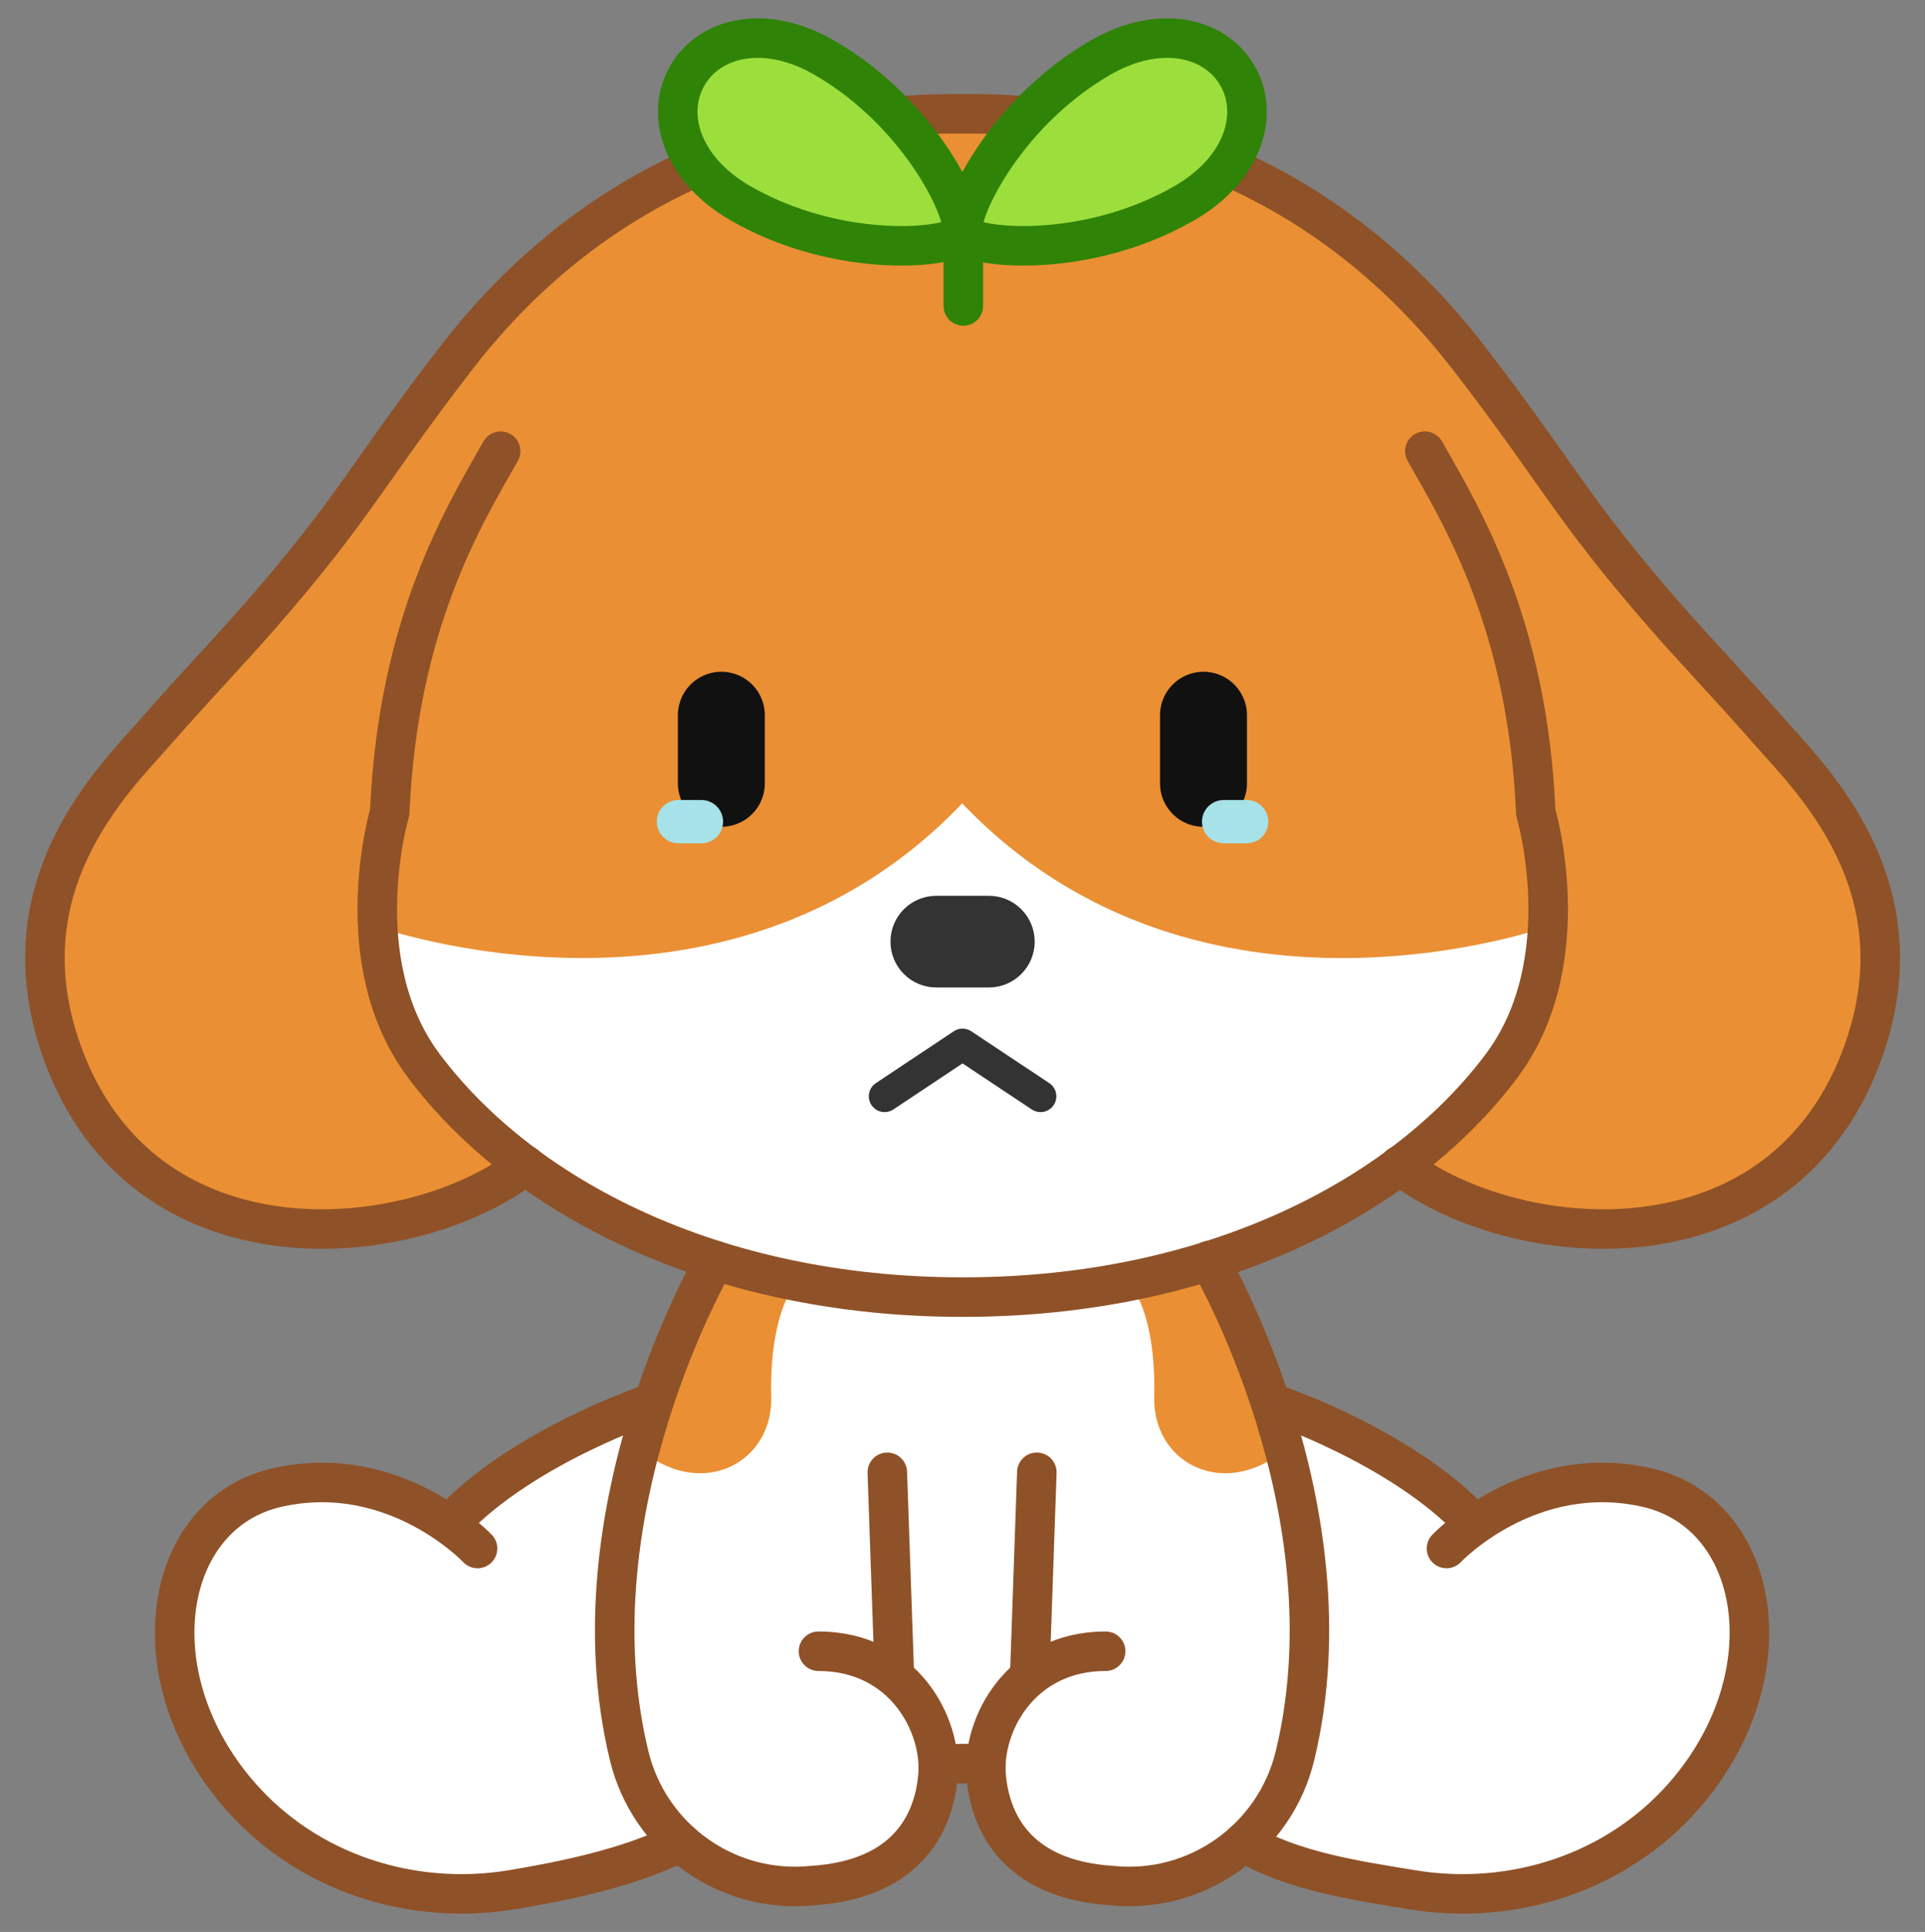 <svg version="1.1" id="prefix__Layer_1" xmlns="http://www.w3.org/2000/svg" x="0" y="0" viewBox="0 0 243.59 244.46" xml:space="preserve"><rect x="0" y="0" width="243.59" height="244.46" fill="#808080" stroke="none"/><style>.prefix__st1{fill:#ea8f33}.prefix__st3,.prefix__st4,.prefix__st5{fill:none;stroke:#333;stroke-width:4;stroke-linecap:round;stroke-linejoin:round;stroke-miterlimit:10}.prefix__st4,.prefix__st5{stroke:#111;stroke-width:11}.prefix__st5{stroke:#8f5127;stroke-width:5}.prefix__st6{fill:#a6e2e8}.prefix__st7{fill:#9cdf3c}.prefix__st8{fill:none;stroke:#2f8307;stroke-width:5;stroke-linecap:round;stroke-linejoin:round;stroke-miterlimit:10}</style><path d="M118.7 223.27c1.96-.11 3.97-.15 6.04-.08-.02.52-.01 1.02.03 1.51.47 5.54 3.55 13.12 15.96 13.89.15.01-.15-.01 0 0 6.27.63 12.24-1.52 16.63-5.5 6.16 3.77 14.95 4.97 21.24 6.02 12.79 2.13 25.97-2.15 34.5-11.91 13.21-15.12 9.77-35.7-4.75-38.98-9.69-2.18-17.48 1.73-21.75 4.74l-.19-.28c-9.21-9.8-25.66-15.22-25.66-15.22-3.56-10.85-7.75-17.97-7.75-17.97v.01c9.28-2.92 17.38-7.08 24.09-12.05 14.6 11.23 48.6 14.27 58.74-14.61 7.32-20.86-6.66-34.24-12-40.33-5.05-5.76-9.44-10.33-13.22-14.66-12.09-13.86-13.4-18.15-24.93-32.77-26.66-33.81-55.8-30.69-63.9-30.69s-37.23-3.12-63.9 30.69C46.36 59.71 45.05 64 32.95 77.86c-3.78 4.33-8.17 8.9-13.22 14.66-5.34 6.08-19.32 19.47-12 40.33 10.14 28.88 44.15 25.84 58.74 14.61l-.03.04c6.72 4.97 14.84 9.13 24.12 12.04l-.13-.04s-4.19 7.12-7.75 17.97c0 0-16.45 5.41-25.66 15.22l-.19.28c-4.27-3.01-12.07-6.93-21.75-4.74-14.52 3.27-17.96 23.85-4.75 38.98 8.53 9.77 21.71 14.04 34.5 11.91 6.3-1.05 14.8-2.75 21.24-6.02 4.39 3.98 10.36 6.13 16.63 5.5.15-.01-.15.01 0 0 12.41-.78 15.49-8.36 15.96-13.89.05-.47.06-.95.04-1.44z" fill="#fff"/><path class="prefix__st1" d="M121.76 101.65c-30.04 31.53-74.37 15.5-74.37 15.5.47 5.69 2.08 12.18 6.21 17.7 3.41 4.55 7.72 8.82 12.86 12.62l.02-.02c-14.6 11.23-48.6 14.27-58.74-14.61-7.32-20.86 6.66-34.24 12-40.33 5.05-5.76 9.44-10.33 13.22-14.66C45.05 64 46.36 59.71 57.89 45.09c26.66-33.81 55.8-30.69 63.9-30.69s37.23-3.12 63.9 30.69c11.53 14.62 12.84 18.91 24.93 32.77 3.78 4.33 8.17 8.9 13.22 14.66 5.34 6.08 19.32 19.47 12 40.33-10.14 28.88-44.15 25.84-58.74 14.61 5.12-3.79 9.43-8.06 12.83-12.6 4.13-5.52 5.74-12.01 6.21-17.7-.01-.01-44.34 16.03-74.38-15.51z"/><path class="prefix__st1" d="M142.72 162.13s3.59 3.39 3.34 14.64c-.19 8.35 8.77 13.05 16.48 6.71-3.75-14.15-9.53-23.98-9.53-23.98v.01a99.165 99.165 0 01-10.29 2.62zM100.93 162.13s-3.59 3.39-3.34 14.64c.19 8.35-8.77 13.05-16.48 6.71 3.75-14.15 9.53-23.98 9.53-23.98v.01c3.29 1.03 6.72 1.91 10.29 2.62z"/><path d="M125.13 122.95h-6.65c-2.1 0-3.8-1.7-3.8-3.8v0c0-2.1 1.7-3.8 3.8-3.8h6.65c2.1 0 3.8 1.7 3.8 3.8v0c0 2.1-1.7 3.8-3.8 3.8z" fill="#333" stroke="#333" stroke-width="4" stroke-linecap="round" stroke-linejoin="round" stroke-miterlimit="10"/><path class="prefix__st3" d="M121.8 132.16l-9.86 6.56M121.8 132.16l9.87 6.56"/><path class="prefix__st4" d="M91.28 90.5v8.62M152.29 90.5v8.62"/><path class="prefix__st5" d="M121.8 14.4c8.09 0 40.08-.08 63.9 30.69 11.4 14.72 12.84 18.91 24.93 32.77 3.78 4.33 8.17 8.9 13.22 14.66 5.34 6.08 19.32 19.47 12 40.33-10.14 28.88-44.15 25.84-58.74 14.61M121.8 14.4c-8.09 0-40.08-.08-63.9 30.69C46.51 59.81 45.07 64 32.98 77.86c-3.78 4.33-8.17 8.9-13.22 14.66-5.34 6.08-19.32 19.47-12 40.33 10.14 28.88 44.15 25.84 58.74 14.61"/><path class="prefix__st5" d="M63.35 57.09c-4.62 8.14-12.99 21.69-14.04 45.72 0 0-5.59 18.82 4.32 32.05 12.33 16.48 36.61 29.27 68.17 29.27h.01-.01.01-.01.01-.01.01-.01.01-.01.01-.01.01-.01.05-.01.01-.01.01-.01.01-.01.01-.01.01-.01.01-.01.01-.05.01-.01.01-.01.01-.01.01-.01.01-.01.01-.01.01-.01.05-.01.01-.01.01-.01.01-.01.01-.01.01-.01.01-.01.01c31.57 0 55.84-12.79 68.17-29.27 9.9-13.24 4.32-32.05 4.32-32.05-1.05-24.03-9.43-37.58-14.04-45.72"/><path class="prefix__st5" d="M90.46 159.5s-18.42 31.35-10.85 62.65c2.53 10.48 12.4 17.52 23.12 16.45.15-.01-.15.01 0 0 12.41-.78 15.49-8.36 15.96-13.89.55-6.41-4.31-15.77-15.12-15.77M113.18 212.17l-.9-25.87M82.71 177.47s-16.45 5.41-25.66 15.22M157.38 233.09c6.16 3.77 14.95 4.97 21.24 6.02 12.79 2.13 25.97-2.15 34.5-11.91 13.21-15.12 9.77-35.7-4.75-38.98-14.91-3.36-25.33 7.72-25.33 7.72M118.72 223.27c1.96-.11 3.97-.15 6.04-.08"/><path class="prefix__st5" d="M60.43 195.94s-10.42-11.08-25.33-7.72c-14.52 3.27-17.96 23.85-4.75 38.98 8.53 9.77 21.71 14.04 34.5 11.91 6.3-1.05 14.8-2.75 21.24-6.02M153.02 159.5s18.42 31.35 10.85 62.65c-2.53 10.48-12.4 17.52-23.12 16.45-.15-.01.15.01 0 0-12.41-.78-15.49-8.36-15.96-13.89-.55-6.41 4.31-15.77 15.12-15.77M130.3 212.17l.9-25.87M160.77 177.47s16.45 5.41 25.66 15.22"/><path class="prefix__st6" d="M157.75 106.71h-2.91c-1.51 0-2.74-1.23-2.74-2.74 0-1.51 1.23-2.74 2.74-2.74h2.91c1.51 0 2.74 1.23 2.74 2.74 0 1.51-1.22 2.74-2.74 2.74zM85.85 106.71h2.91c1.51 0 2.74-1.23 2.74-2.74 0-1.51-1.23-2.74-2.74-2.74h-2.91c-1.51 0-2.74 1.23-2.74 2.74 0 1.51 1.23 2.74 2.74 2.74z"/><g><path class="prefix__st7" d="M121.9 29.58c1.05 1.82 15.41 3.38 27.99-3.88 7.43-4.29 9.53-11.23 6.69-16.14S146.69 3 139.26 7.29c-12.58 7.26-18.41 20.47-17.36 22.29z"/><path class="prefix__st8" d="M121.9 29.58c1.05 1.82 15.41 3.38 27.99-3.88 7.43-4.29 9.53-11.23 6.69-16.14S146.69 3 139.26 7.29c-12.58 7.26-18.41 20.47-17.36 22.29z"/><path class="prefix__st7" d="M121.66 29.58c-1.05 1.82-15.41 3.38-27.99-3.88-7.43-4.29-9.53-11.23-6.69-16.14C89.82 4.65 96.87 3 104.3 7.29c12.58 7.26 18.41 20.47 17.36 22.29z"/><path class="prefix__st8" d="M121.66 29.58c-1.05 1.82-15.41 3.38-27.99-3.88-7.43-4.29-9.53-11.23-6.69-16.14C89.82 4.65 96.87 3 104.3 7.29c12.58 7.26 18.41 20.47 17.36 22.29zM121.9 29.58v9.14"/></g></svg>